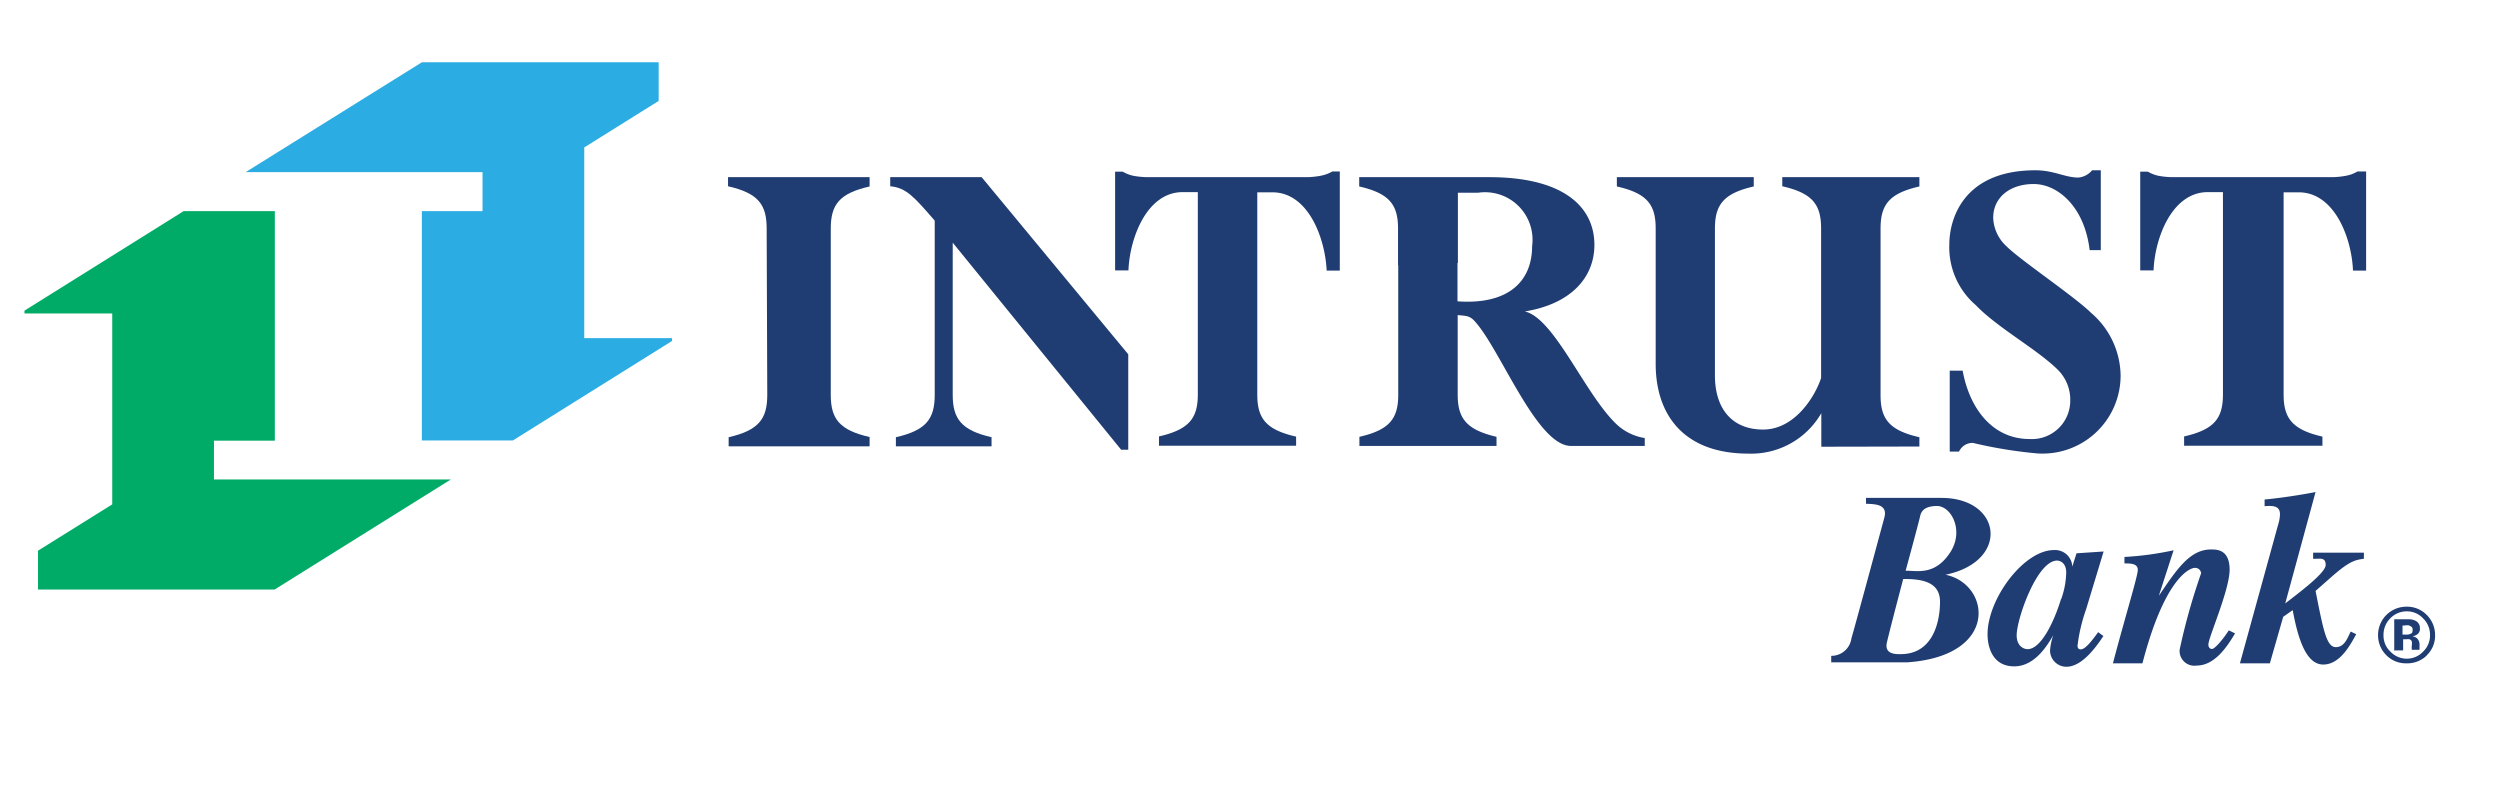 <svg id="Layer_1" data-name="Layer 1" xmlns="http://www.w3.org/2000/svg" viewBox="0 0 123.62 39"><defs><clipPath id="clip-path"><path fill="none" d="M1.21 3.08h124.51V39.1H1.21z"/></clipPath><style>.cls-2{clip-path:url(#clip-path)}.cls-3{fill:#1f3d73}</style></defs><g class="cls-2"><path class="cls-3" d="M103.92 12.37h-.59c-.26-2.17-1.59-3.27-2.77-3.27s-2 .67-2 1.67a2 2 0 00.66 1.41c.65.66 3.36 2.48 4.18 3.29a4.15 4.15 0 011.46 3.08 3.86 3.86 0 01-4.13 3.87 22.57 22.57 0 01-3.18-.52.74.74 0 00-.68.43h-.46v-4h.64c.32 1.78 1.41 3.38 3.32 3.38a1.9 1.9 0 002-1.91 2.08 2.08 0 00-.61-1.51c-1-1-3-2.09-4.06-3.2a3.77 3.77 0 01-1.31-3c0-1.27.7-3.67 4.26-3.67.91 0 1.46.36 2.12.36a1 1 0 00.68-.36h.43v3.94z"/></g><g class="cls-2"><path class="cls-3" d="M37.94 19.53c0 1.19-.43 1.75-1.91 2.09v.45H43v-.46c-1.49-.34-1.92-.9-1.92-2.08V11.3c0-1.19.43-1.74 1.92-2.08v-.46h-7v.45c1.49.34 1.91.9 1.91 2.09z"/></g><g class="cls-2"><path class="cls-3" d="M47.11 19.53c0 1.19.44 1.75 1.92 2.09v.45H44.3v-.45c1.49-.34 1.92-.9 1.92-2.09v-8.62c-1-1.15-1.4-1.63-2.2-1.7v-.45h4.52l7.25 8.76v4.72h-.35L47.11 12z"/></g><g class="cls-2"><path class="cls-3" d="M56.74 8.76h7.92a4 4 0 00.65-.07 1.83 1.83 0 00.57-.21h.37v4.9h-.65c-.07-1.6-.91-3.87-2.68-3.87h-.75v10c0 1.18.43 1.74 1.92 2.08v.45h-6.78v-.46c1.49-.34 1.92-.9 1.92-2.08v-10h-.75c-1.77 0-2.62 2.27-2.68 3.87h-.66V8.49h.38a1.77 1.77 0 00.56.21 4.14 4.14 0 00.66.06"/></g><g class="cls-2"><path class="cls-3" d="M69.13 13.12V11.3c0-1.18-.43-1.74-1.92-2.08v-.46h6.43c3.69 0 5.2 1.48 5.2 3.35 0 1.56-1.1 2.91-3.44 3.29 1.48.34 3 4.17 4.58 5.62a2.63 2.63 0 001.35.64v.39h-3.65c-1.7 0-3.51-4.84-4.78-6.19-.25-.27-.47-.24-.82-.28v3.93c0 1.18.43 1.74 1.92 2.09v.45h-6.78v-.45c1.49-.34 1.92-.9 1.92-2.08v-6.4zm2.94-.12v1.9c2.53.18 3.69-1 3.69-2.73a2.35 2.35 0 00-2.67-2.64h-1V13z"/></g><g class="cls-2"><path class="cls-3" d="M90.06 22.09v-1.66a4 4 0 01-3.61 2c-3.13 0-4.57-1.85-4.58-4.42V11.3c0-1.18-.42-1.74-1.92-2.08v-.46h6.77v.46c-1.49.34-1.92.9-1.92 2.08v7.27c0 1.64.85 2.68 2.4 2.67s2.55-1.63 2.85-2.55V11.3c0-1.19-.43-1.75-1.92-2.09v-.45h6.78v.46c-1.49.34-1.92.9-1.92 2.08v8.24c0 1.18.43 1.74 1.92 2.08v.46z"/></g><g class="cls-2"><path class="cls-3" d="M107.43 8.76h7.93a4 4 0 00.65-.07 1.68 1.68 0 00.56-.21h.43v4.9h-.65c-.06-1.6-.91-3.87-2.68-3.87h-.75v10c0 1.18.44 1.74 1.92 2.08v.45H108v-.46c1.5-.34 1.92-.9 1.92-2.08v-10h-.75c-1.77 0-2.62 2.27-2.68 3.87h-.66V8.49h.38a1.77 1.77 0 00.56.21 4 4 0 00.65.06"/></g><path fill="#00ab67" d="M9.08 10.44h4.51v11.35h-3.01v1.92h11.71l-8.71 5.44H1.88v-1.92l3.67-2.29V15.5H1.21v-.14l7.87-4.92z"/><path fill="#2bace2" d="M25.36 21.78h-4.5V10.44h3V8.51H12.15l8.71-5.43h11.71v1.91l-3.68 2.3v9.43h4.34v.14l-7.87 4.92z"/><g class="cls-2"><path class="cls-3" d="M103.15 30.14a8.29 8.29 0 00-.42 1.79c0 .17.11.18.16.18.23 0 .56-.44.86-.85l.26.19c-.41.62-1.09 1.52-1.83 1.52a.81.81 0 01-.81-.8 2.94 2.94 0 01.16-.76c-.31.54-.93 1.54-1.93 1.54-1.2 0-1.32-1.18-1.32-1.58 0-1.77 1.8-4.17 3.28-4.17a.85.85 0 01.91.82l.21-.66 1.34-.09zm-1.23-.51a4.11 4.11 0 00.25-1.32c0-.51-.34-.59-.45-.59-1 0-2 2.9-2 3.69 0 .56.37.69.54.69.67 0 1.32-1.38 1.65-2.47"/></g><g class="cls-2"><path class="cls-3" d="M110.52 31.32c-.39.65-1 1.59-1.9 1.59a.73.73 0 01-.84-.79 31.12 31.12 0 011.06-3.77.29.29 0 00-.3-.27c-.31 0-1.53.6-2.6 4.72h-1.46c.61-2.32 1.23-4.31 1.23-4.62s-.33-.32-.66-.32v-.32a15.28 15.28 0 002.43-.33l-.73 2.25c.87-1.28 1.52-2.29 2.58-2.29.29 0 .92 0 .92 1s-1.05 3.36-1.05 3.7c0 .11.05.22.18.22s.52-.44.83-.92z"/></g><g class="cls-2"><path class="cls-3" d="M112.24 32.8h-1.48l1.89-6.86a1.89 1.89 0 00.09-.51c0-.43-.36-.43-.76-.4v-.33c.75-.07 1.76-.22 2.52-.37l-1.5 5.51c.46-.37 2-1.48 2-1.9s-.31-.29-.62-.31v-.3h2.51v.3c-.44.06-.71.11-1.63.92l-.76.67c.38 1.91.54 2.78 1 2.78s.6-.52.74-.77l.27.13c-.29.53-.8 1.5-1.63 1.5s-1.24-1.22-1.51-2.69l-.47.33z"/></g><g class="cls-2"><path class="cls-3" d="M92.27 24.62H96c3 0 3.4 3.14.2 3.8 2.21.44 2.71 4-1.87 4.33h-3.78v-.32a1 1 0 001-.87c.12-.38 1.62-5.94 1.62-5.94.2-.69-.43-.69-.9-.71v-.29zm4.12 2.76c.75-1.06.15-2.3-.57-2.36-.42 0-.78.09-.87.49s-.72 2.71-.72 2.71c.58 0 1.42.23 2.16-.84m-3.08 4.36c-.15.6.37.63.83.6 1.41-.09 1.79-1.53 1.79-2.59s-1.07-1.12-1.82-1.12c0 0-.66 2.5-.8 3.11"/></g><g class="cls-2"><path class="cls-3" d="M120 32.41a1.37 1.37 0 01-1 .39 1.35 1.35 0 01-1-.4 1.39 1.39 0 01-.41-1A1.4 1.4 0 01119 30a1.35 1.35 0 011 .41 1.39 1.39 0 01.41 1 1.33 1.33 0 01-.42 1m-1.8-1.83a1.14 1.14 0 00-.33.82 1.08 1.08 0 00.34.82 1.11 1.11 0 001.62 0 1.11 1.11 0 00.34-.82 1.13 1.13 0 00-.34-.82 1.08 1.08 0 00-.81-.35 1.12 1.12 0 00-.82.35m.2 1.6v-1.56h.76a.82.82 0 01.3.08.39.39 0 01.21.37.33.33 0 01-.11.28.47.47 0 01-.27.11.5.5 0 01.22.09.42.42 0 01.14.35v.18a.09.09 0 000 .05h-.38a1 1 0 010-.22.71.71 0 000-.19.19.19 0 00-.12-.11.42.42 0 00-.14 0h-.17v.55h-.41zm.75-1.25a.56.56 0 00-.24 0h-.1v.45h.2a.39.39 0 00.23-.06c.05 0 .07-.09.07-.18a.17.17 0 00-.12-.18"/></g></svg>